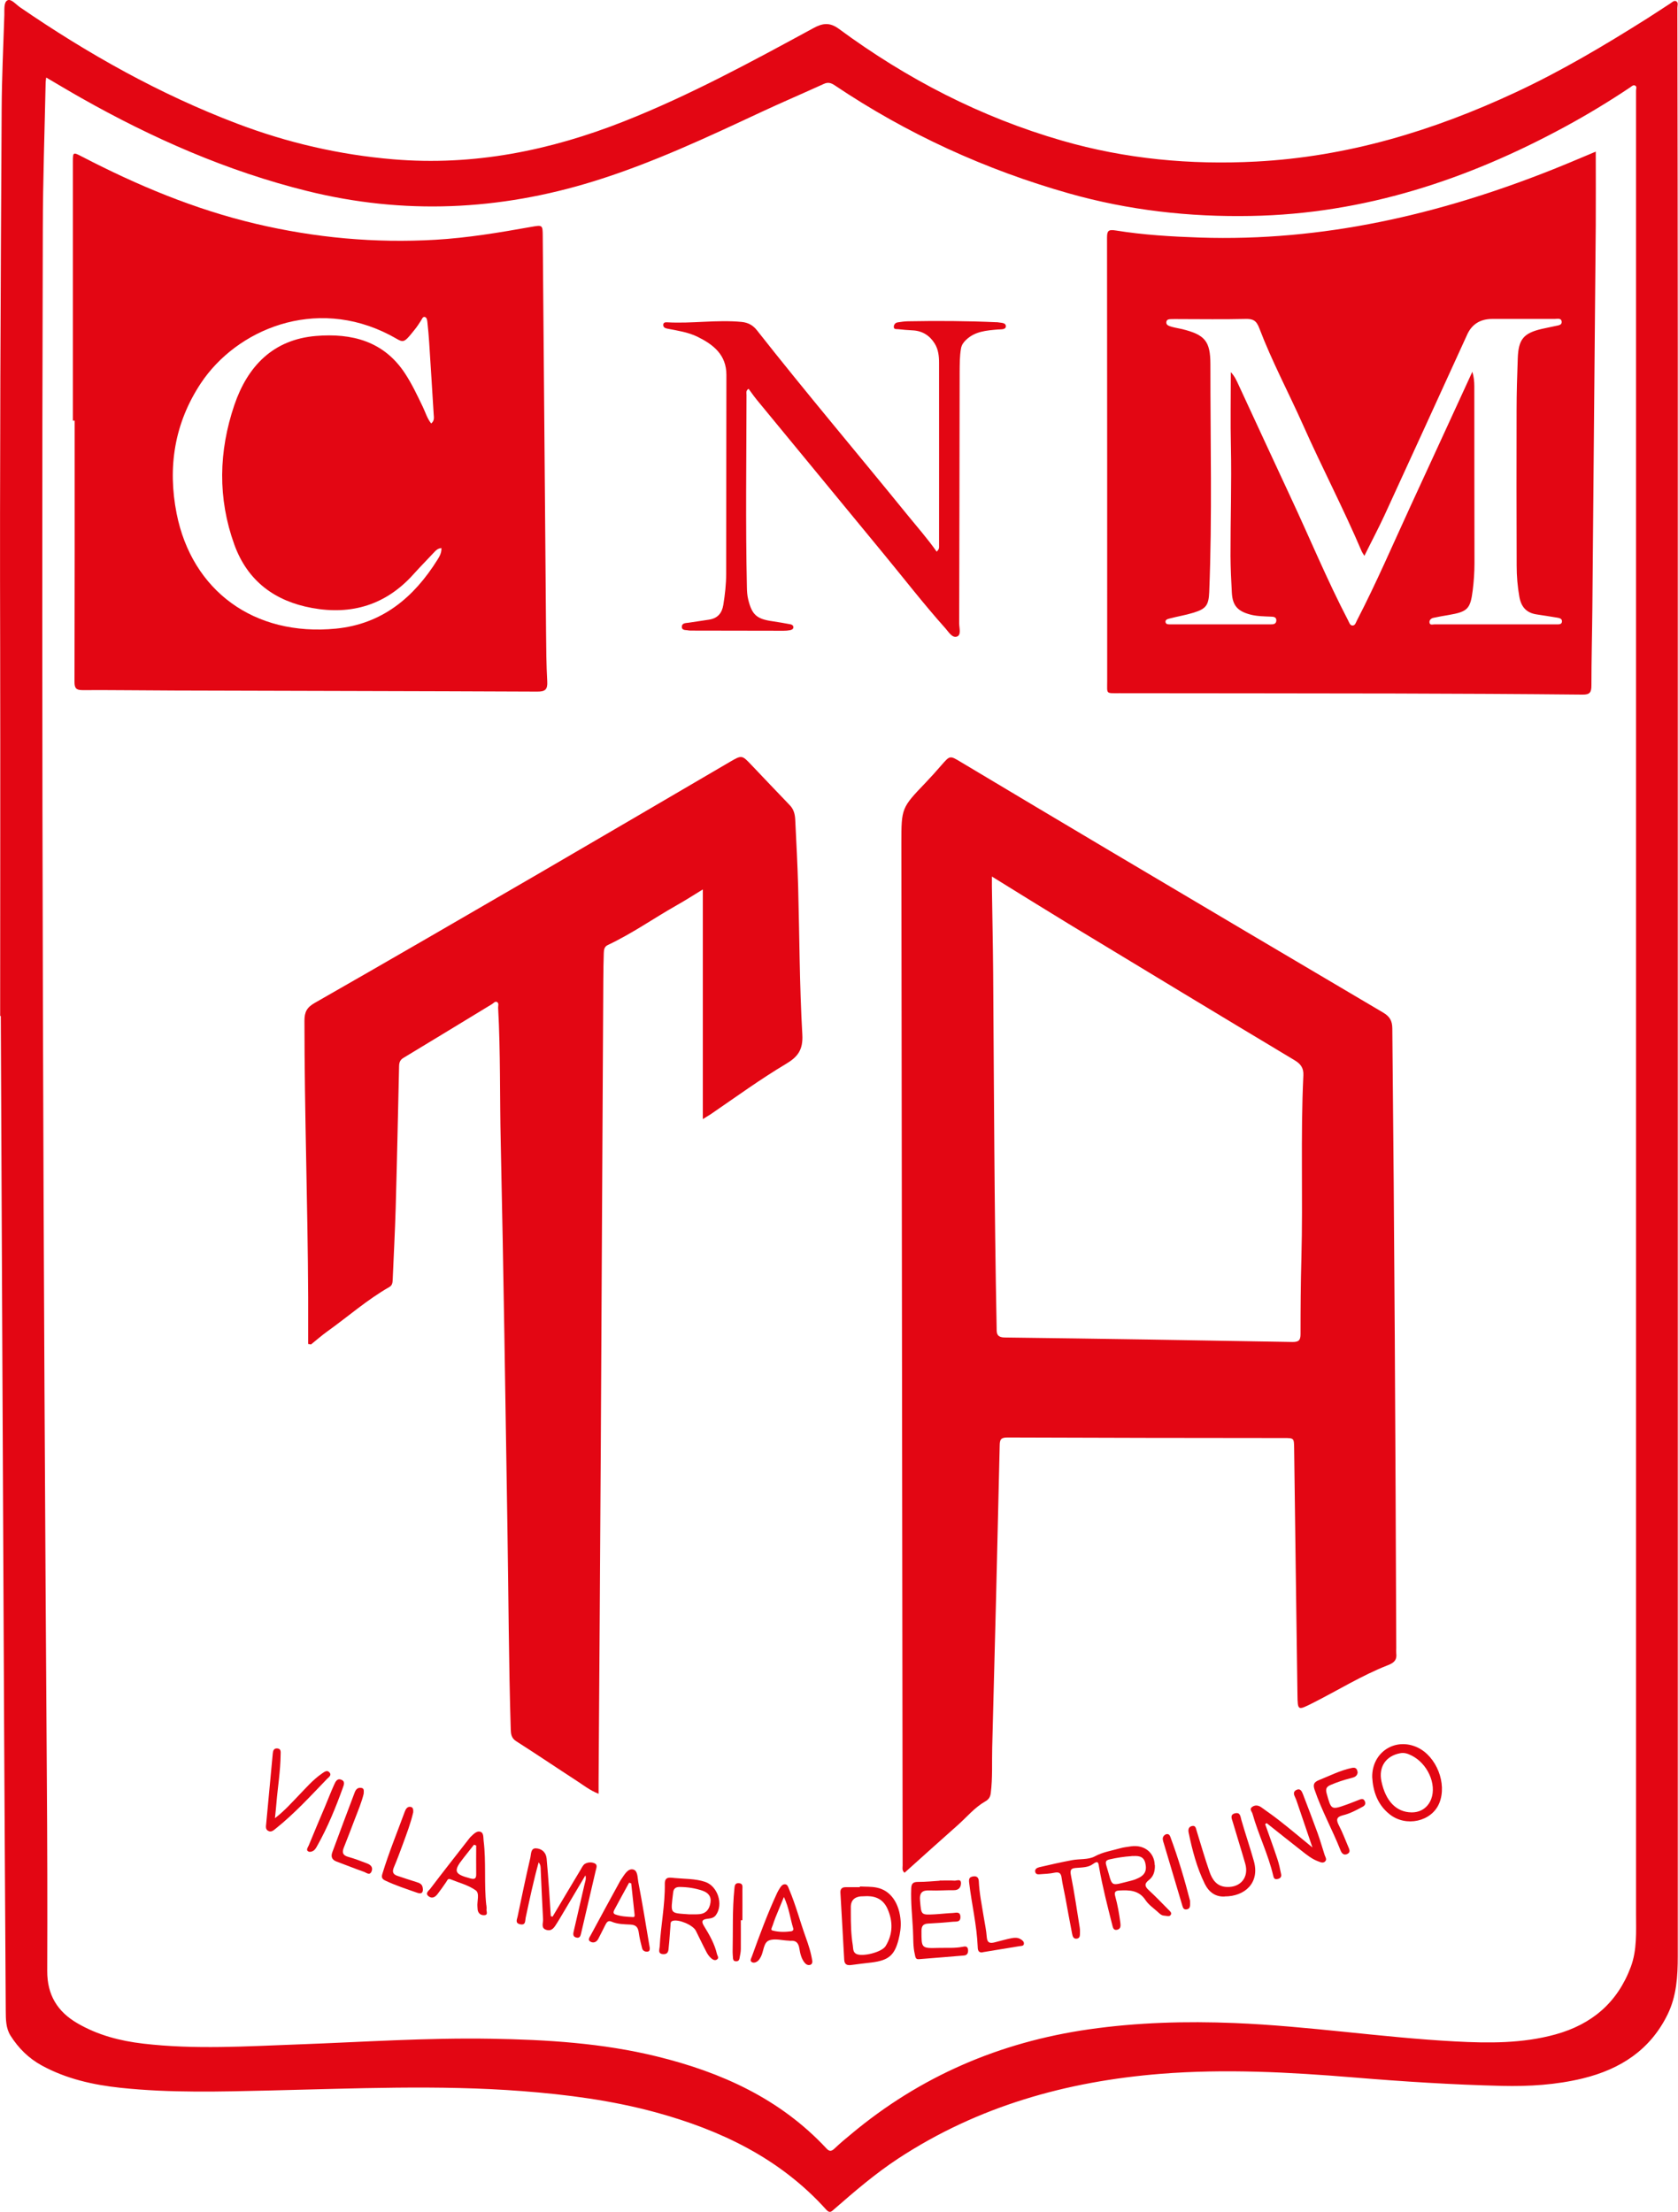 <svg xmlns="http://www.w3.org/2000/svg" id="Capa_2" viewBox="0 0 212.8 280.57"><defs><style>      .cls-1 {        fill: #e30613;      }    </style></defs><g id="Capa_1-2" data-name="Capa_1"><g><path class="cls-1" d="M.02,128.9c0-15.61.03-31.22,0-46.82C-.04,59.33.08,36.6.21,13.86c.02-3.98.21-7.97.34-11.95.02-.66-.09-1.6.38-1.86.47-.26,1.08.51,1.59.86,8.64,5.93,17.73,11.04,27.55,14.77,6.39,2.43,13.01,3.96,19.84,4.53,10.16.85,19.84-1.11,29.23-4.82,8.32-3.29,16.17-7.56,24.01-11.82,1.15-.63,2.06-.77,3.22.08,8.62,6.36,18,11.21,28.32,14.19,8.06,2.33,16.27,3.09,24.62,2.65,11.57-.61,22.42-3.89,32.86-8.76,5.82-2.71,11.32-5.98,16.74-9.4.97-.61,1.92-1.26,2.88-1.87.25-.16.52-.46.8-.29.28.16.13.55.13.84.02,14.43.05,28.85.05,43.28,0,46.45,0,92.91,0,139.36,0,21.49,0,42.97,0,64.46,0,2.55-.15,5.06-1.29,7.39-2.21,4.51-6,6.95-10.75,8.11-3.37.82-6.8,1.03-10.25.95-6.28-.15-12.54-.55-18.8-1.07-8.14-.67-16.31-1.11-24.48-.46-11.95.96-23.18,4.11-33.3,10.75-2.89,1.9-5.5,4.14-8.09,6.4-.36.31-.57.59-1.03.08-5.85-6.5-13.37-10.09-21.64-12.35-5.55-1.51-11.22-2.25-16.95-2.69-10.6-.81-21.2-.32-31.8-.08-6.38.15-12.77.34-19.13-.34-3.46-.37-6.85-1.13-9.95-2.82-1.67-.91-2.97-2.2-3.98-3.8-.6-.96-.59-2.06-.6-3.14-.07-12.13-.15-24.26-.21-36.38-.15-29.93-.28-59.86-.42-89.8-.03,0-.05,0-.08,0ZM5.86,9.83c-.03.27-.06.42-.07.58-.13,6.21-.35,12.43-.36,18.64-.2,65.44.06,130.88.51,196.32.06,8.21.08,16.42.05,24.63-.01,3.01,1.28,5.14,3.83,6.62,2.59,1.51,5.42,2.24,8.34,2.58,6.54.77,13.1.34,19.64.1,8.17-.3,16.32-.86,24.5-.72,7.06.12,14.08.55,20.98,2.24,8.21,2.01,15.67,5.38,21.54,11.69.36.39.63.36,1.01,0,.68-.65,1.41-1.26,2.14-1.86,8.76-7.32,18.83-11.64,30.11-13.26,6.14-.88,12.3-1.05,18.49-.8,9.35.38,18.6,1.83,27.94,2.33,4.28.23,8.56.27,12.76-.89,4.62-1.28,7.86-4.05,9.54-8.55.81-2.16.67-4.46.67-6.71,0-54.66,0-109.32,0-163.99,0-22.43,0-44.86,0-67.3,0-.22.14-.51-.13-.63-.24-.11-.44.11-.63.24-2.66,1.78-5.4,3.44-8.22,4.97-12.43,6.75-25.55,11.07-39.83,11.33-7.85.15-15.56-.72-23.11-2.86-10.61-3.01-20.53-7.55-29.69-13.7-.46-.31-.85-.44-1.39-.19-2.63,1.2-5.3,2.34-7.92,3.56-6.95,3.25-13.9,6.51-21.26,8.79-12,3.72-24.11,4.27-36.33,1.24-10.14-2.51-19.61-6.68-28.68-11.81-1.45-.82-2.88-1.68-4.42-2.58Z"></path><path class="cls-1" d="M114.7,237.52c-.34-.3-.23-.62-.23-.91-.06-43.21-.11-86.42-.16-129.63,0-4.52.01-4.51,3.11-7.75.68-.71,1.33-1.44,1.97-2.18,1.08-1.24,1.07-1.24,2.46-.4,6.28,3.75,12.55,7.5,18.84,11.23,11.57,6.86,23.13,13.72,34.72,20.55.83.49,1.15,1.04,1.16,1.99.27,26.18.4,52.36.5,78.55,0,.24-.02.48,0,.71.1.81-.21,1.19-1.03,1.51-3.36,1.31-6.43,3.24-9.64,4.85-1.82.91-1.83.93-1.86-1.11-.15-10.4-.28-20.81-.42-31.21-.02-1.33-.01-1.33-1.29-1.33-11.69-.01-23.38-.02-35.06-.07-.84,0-.98.25-.99,1.02-.29,12.76-.61,25.53-.95,38.29-.05,1.92.06,3.85-.18,5.77-.06.5-.24.82-.72,1.09-1.33.76-2.31,1.96-3.44,2.97-2.27,2.01-4.52,4.04-6.77,6.06ZM125.79,111.18c0,.56,0,.92,0,1.28.05,3.61.13,7.23.16,10.84.11,14.99.14,29.99.44,44.98.01.72-.09,1.35,1.05,1.36,12.15.15,24.31.35,36.46.57.82.01,1.03-.23,1.03-1.02,0-3.21.02-6.42.11-9.62.21-7.73-.12-15.47.25-23.19.04-.91-.32-1.43-1.12-1.91-9.56-5.73-19.1-11.51-28.64-17.29-3.19-1.94-6.36-3.92-9.73-6Z"></path><path class="cls-1" d="M9.24,53.36c0-10.95,0-21.89,0-32.84,0-1.22.02-1.25,1.13-.67,7.05,3.66,14.33,6.71,22.09,8.54,7.5,1.77,15.08,2.47,22.78,2.02,4.08-.24,8.09-.91,12.11-1.63,1.47-.26,1.47-.26,1.48,1.2.14,16.69.28,33.38.42,50.06.02,2.13.03,4.26.15,6.38.06,1.03-.25,1.31-1.28,1.3-15.34-.07-30.67-.09-46.01-.14-3.88-.01-7.77-.07-11.65-.05-.81,0-1.01-.25-1.01-1.04.03-11.05.02-22.09.02-33.14-.07,0-.15,0-.22,0ZM56,69.51c-.45.04-.69.26-.92.51-.87.94-1.78,1.85-2.63,2.8-3.48,3.89-7.84,5.22-12.89,4.29-4.71-.86-8.17-3.42-9.84-8.03-2.13-5.89-1.99-11.84,0-17.71,1.68-4.93,4.92-8.31,10.36-8.76,4.52-.37,8.6.64,11.3,4.78.87,1.33,1.54,2.76,2.23,4.19.34.71.56,1.49,1.07,2.13.43-.34.35-.75.32-1.15-.19-3.03-.37-6.06-.57-9.09-.06-.87-.13-1.75-.23-2.62-.03-.24-.06-.59-.34-.65-.25-.05-.34.26-.47.46-.25.4-.51.79-.81,1.16-1.59,1.99-1.34,1.61-3.15.67-9.5-4.93-19.45-.68-23.96,6.12-3.35,5.06-4.23,10.65-3.07,16.53,1.94,9.75,9.79,15.61,20.21,14.59,5.85-.58,9.87-3.94,12.87-8.74.26-.42.53-.86.5-1.48Z"></path><path class="cls-1" d="M202.37,19.22c0,3.22.02,6.29,0,9.36-.14,16.18-.28,32.36-.43,48.54-.03,3.28-.12,6.55-.12,9.83,0,.88-.22,1.16-1.12,1.15-7.9-.08-15.81-.12-23.71-.14-11.69-.03-23.37-.02-35.06-.04-1.73,0-1.52.14-1.52-1.53,0-18.75,0-37.49-.02-56.24,0-.86.16-1.07,1.09-.92,3.53.57,7.11.78,10.68.9,15.58.52,30.4-2.92,44.77-8.64,1.78-.71,3.53-1.46,5.44-2.26ZM156.08,47.19c.51.54.73,1.07.97,1.58,2.21,4.76,4.4,9.53,6.62,14.28,2.44,5.21,4.63,10.53,7.29,15.63.14.26.23.65.56.66.35,0,.42-.38.56-.64,2.46-4.75,4.57-9.67,6.81-14.53,2.62-5.67,5.22-11.35,7.83-17.02.19.63.25,1.25.25,1.87.01,7.47,0,14.93.02,22.4,0,1.15-.08,2.29-.22,3.43-.3,2.4-.64,2.74-3.1,3.16-.63.11-1.26.21-1.88.35-.27.06-.52.25-.51.55.02.43.4.28.63.28,5.17,0,10.34,0,15.5,0,.27,0,.62.02.67-.31.06-.38-.26-.49-.59-.54-.87-.13-1.73-.29-2.6-.41-1.32-.19-1.99-.97-2.21-2.25-.23-1.3-.34-2.61-.34-3.92-.02-6.59-.03-13.17-.01-19.76,0-2.19.07-4.39.15-6.58.09-2.39.74-3.16,3.03-3.7.59-.14,1.19-.24,1.78-.38.32-.07.78-.1.76-.51-.03-.54-.55-.38-.89-.38-2.63,0-5.27,0-7.9,0q-2.37,0-3.26,2.13c-.05.12-.11.24-.17.37-3.41,7.46-6.81,14.93-10.24,22.38-.79,1.71-1.68,3.38-2.56,5.17-.16-.26-.26-.39-.33-.54-2.32-5.45-5.07-10.7-7.47-16.1-1.82-4.08-3.93-8.03-5.52-12.21-.37-.99-.79-1.23-1.78-1.2-2.8.07-5.61.02-8.41.02-.27,0-.54-.01-.81,0-.32.02-.77-.05-.8.4-.03.41.41.49.72.59.42.12.86.18,1.28.28,2.88.72,3.59,1.5,3.59,4.48-.01,9.63.24,19.25-.15,28.88-.07,1.65-.39,2.12-1.99,2.61-.99.31-2.03.47-3.04.74-.22.06-.6.14-.5.5.07.26.38.24.61.24,4.22,0,8.44,0,12.67,0,.34,0,.73,0,.76-.47.03-.49-.39-.5-.71-.51-.88-.04-1.75-.04-2.61-.27-1.58-.42-2.23-1.14-2.32-2.75-.09-1.55-.16-3.1-.17-4.66-.01-4.63.15-9.25.05-13.88-.07-3.1-.01-6.2-.01-9.45Z"></path><path class="cls-1" d="M39.08,170.47c0-1.98,0-3.96,0-5.94-.05-11.69-.47-23.37-.47-35.06,0-1.11.3-1.7,1.31-2.27,9.51-5.43,18.98-10.93,28.45-16.43,8.07-4.69,16.12-9.42,24.18-14.13,1.52-.89,1.54-.88,2.72.36,1.63,1.71,3.25,3.43,4.89,5.13.51.52.66,1.17.69,1.85.14,2.83.29,5.67.37,8.5.17,6.25.17,12.5.53,18.74.11,1.95-.6,2.84-2.06,3.71-3.27,1.95-6.36,4.2-9.5,6.35-.3.2-.61.38-1.06.66v-29.13c-1.15.7-2.21,1.39-3.3,2-2.93,1.66-5.69,3.61-8.75,5.05-.46.22-.49.61-.51,1.02-.03,1.11-.06,2.23-.06,3.34-.11,19.8-.21,39.6-.32,59.39-.08,14.12-.18,28.24-.28,42.37,0,.47,0,.94,0,1.53-1.11-.43-1.94-1.11-2.83-1.68-2.54-1.65-5.05-3.35-7.61-4.98-.63-.4-.68-.92-.7-1.54-.26-8.51-.28-17.02-.42-25.54-.26-16.31-.49-32.63-.85-48.94-.13-5.67-.02-11.35-.33-17.02-.01-.25.14-.58-.16-.73-.24-.11-.42.16-.61.27-3.74,2.27-7.48,4.56-11.23,6.82-.46.27-.55.62-.56,1.08-.14,5.98-.26,11.95-.43,17.93-.09,3.04-.25,6.07-.38,9.11-.02.37-.03.72-.43.95-2.79,1.59-5.2,3.72-7.8,5.58-.74.53-1.42,1.13-2.13,1.7-.12-.02-.23-.04-.35-.06Z"></path><path class="cls-1" d="M118.81,69.94c.33-.31.28-.52.28-.72,0-7.73.01-15.47,0-23.2,0-.85-.09-1.7-.55-2.44-.64-1.04-1.59-1.63-2.83-1.68-.61-.03-1.21-.08-1.82-.15-.2-.02-.54.06-.54-.29,0-.29.19-.52.48-.57.43-.07.87-.13,1.31-.14,3.75-.07,7.5-.05,11.24.12.03,0,.07,0,.1,0,.41.09,1.07.01,1.08.5.01.47-.65.39-1.01.42-1.45.13-2.89.22-4.04,1.32-.33.32-.56.63-.64,1.1-.17.97-.16,1.95-.17,2.93-.02,10.64-.03,21.28-.06,31.92,0,.58.28,1.46-.26,1.67-.61.24-1.07-.57-1.48-1.03-2.79-3.12-5.35-6.44-8.01-9.66-5.3-6.43-10.6-12.87-15.89-19.3-.38-.46-.71-.95-1.07-1.43-.37.24-.26.53-.26.78-.01,8.14-.13,16.28.05,24.42.01.51.04,1,.16,1.5.47,1.95,1.07,2.5,3.06,2.78.77.11,1.53.25,2.29.39.21.04.39.15.38.39-.01.25-.24.32-.43.36-.26.05-.54.07-.81.07-3.88,0-7.77-.01-11.65-.02-.13,0-.27,0-.4-.02-.33-.08-.86.04-.85-.47,0-.48.49-.46.86-.51.87-.13,1.73-.26,2.6-.39,1.07-.17,1.63-.81,1.8-1.88.21-1.3.36-2.61.36-3.93.02-8.41.01-16.82.03-25.23,0-2.56-1.66-3.85-3.67-4.84-1.19-.58-2.5-.77-3.79-1.02-.29-.06-.55-.15-.55-.48,0-.32.28-.35.52-.33,3.14.18,6.27-.35,9.41-.05.85.08,1.46.43,1.96,1.07,6.22,7.91,12.72,15.58,19.06,23.39,1.25,1.54,2.56,3.02,3.72,4.67Z"></path><path class="cls-1" d="M146.46,236.55c.03.93-.25,1.51-.78,1.92-.6.47-.49.82.02,1.28.84.77,1.64,1.61,2.44,2.42.18.19.49.4.35.67-.17.32-.54.14-.83.13-.4-.01-.66-.32-.93-.56-.51-.44-1.09-.86-1.45-1.4-.84-1.28-2.06-1.3-3.36-1.23-.56.03-.61.3-.49.73.31,1.1.5,2.23.65,3.36.05.4.06.78-.41.89-.49.11-.54-.33-.62-.63-.61-2.41-1.23-4.82-1.66-7.27-.1-.56-.08-.96-.81-.42-.57.42-1.34.41-2.04.47-.61.04-.89.14-.73.92.44,2.21.76,4.44,1.12,6.66.03.2.04.4.03.61-.01.33.04.74-.43.79-.46.04-.51-.38-.58-.69-.3-1.52-.57-3.04-.85-4.56-.15-.83-.36-1.65-.47-2.48-.08-.64-.37-.75-.95-.63-.56.12-1.14.14-1.71.18-.25.02-.59.08-.68-.27-.1-.41.26-.55.53-.62,1.37-.32,2.75-.63,4.13-.89.96-.18,2.06-.04,2.87-.47,1.04-.57,2.14-.72,3.21-1.03.45-.13.92-.18,1.39-.25,1.75-.25,3,.85,3.02,2.4ZM143.51,235.42c-.94.06-1.86.2-2.78.41-.49.11-.57.3-.43.77.88,2.85.3,2.63,3.2,1.92.19-.05.38-.11.57-.19,1.08-.42,1.41-1,1.18-2.01-.23-1-1-.93-1.75-.91Z"></path><path class="cls-1" d="M70.08,243.09c1.19-1.99,2.37-3.99,3.57-5.98.15-.26.3-.58.54-.72.39-.22.9-.23,1.27-.03.35.18.15.61.08.93-.61,2.62-1.22,5.23-1.83,7.85-.08.34-.14.72-.61.61-.53-.12-.4-.55-.32-.9.45-1.97.91-3.93,1.36-5.9.07-.32.23-.64.1-1.09-1.12,1.88-2.19,3.69-3.27,5.51-.1.17-.21.35-.32.52-.33.51-.63,1.13-1.4.87-.68-.23-.35-.87-.38-1.33-.12-2.09-.2-4.18-.3-6.27-.01-.3.02-.61-.26-.95-.66,2.37-1.15,4.71-1.65,7.04-.08.39.03.97-.71.81-.66-.15-.38-.63-.31-.97.52-2.5,1.04-5,1.62-7.49.1-.43.03-1.2.71-1.17.7.03,1.27.48,1.35,1.28.12,1.31.22,2.62.31,3.93.08,1.13.15,2.27.22,3.4.07.02.15.03.22.05Z"></path><path class="cls-1" d="M109.05,239.27c.71.04,1.43,0,2.12.14,1.77.34,2.9,1.98,3.05,4.26.05.79-.07,1.55-.26,2.3-.51,2.04-1.28,2.67-3.43,2.94-.84.1-1.67.19-2.51.31-.54.08-.93,0-.96-.67-.15-2.83-.32-5.66-.48-8.49-.03-.46.18-.7.65-.7.61,0,1.21,0,1.82,0,0-.03,0-.07,0-.1ZM109.57,240.51q-1.73-.04-1.67,1.48c0,.2,0,.4,0,.61,0,1.38.02,2.76.25,4.13.06.38,0,.85.42,1.08.75.42,3.26-.19,3.74-.98.93-1.51.96-3.11.24-4.73-.63-1.41-1.81-1.68-3-1.59Z"></path><path class="cls-1" d="M160.44,231.35c.52,1.47,1.06,2.94,1.55,4.42.21.63.35,1.29.48,1.95.07.35-.13.56-.51.61-.37.05-.43-.16-.5-.46-.63-2.69-1.88-5.18-2.62-7.83-.08-.29-.46-.59-.02-.88.38-.26.79-.18,1.14.07.85.6,1.7,1.21,2.52,1.86,1.26.99,2.48,2.02,3.96,3.23-.73-2.14-1.36-4.01-2-5.88-.05-.16-.12-.32-.19-.47-.18-.36-.29-.73.16-.95.48-.23.67.15.81.5.64,1.66,1.27,3.32,1.88,4.99.33.91.59,1.85.89,2.77.09.28.33.56.04.83-.27.24-.59.07-.86-.03-.8-.29-1.46-.83-2.12-1.35-1.48-1.16-2.95-2.33-4.42-3.5-.06.04-.12.08-.18.13Z"></path><path class="cls-1" d="M85.61,238.2c1.27.12,2.56.07,3.8.48,1.61.53,2.37,2.87,1.37,4.23-.27.37-.69.41-1.08.46-.7.08-.77.36-.41.93.69,1.12,1.34,2.26,1.64,3.56.05.21.28.45.02.65-.27.21-.55.04-.74-.12-.25-.21-.46-.5-.61-.79-.47-.89-.9-1.81-1.35-2.71-.36-.73-2.18-1.5-2.94-1.26-.32.1-.26.37-.28.58-.08.91-.12,1.82-.22,2.72-.04.41-.02.94-.68.92-.76-.02-.49-.61-.47-.97.14-2.66.69-5.28.65-7.96-.01-.99.71-.76,1.3-.72ZM87.58,242.8h0c.37-.01.74.02,1.11-.02.88-.08,1.28-.65,1.41-1.46.13-.81-.3-1.27-1.02-1.52-.93-.32-1.9-.46-2.88-.47-.48,0-.77.18-.83.68-.32,2.79-.49,2.61,2,2.79.07,0,.13,0,.2,0Z"></path><path class="cls-1" d="M174.02,225.4c-.04-3.18,2.93-5.07,5.73-3.77,2.42,1.13,3.79,4.59,2.78,7.06-.96,2.36-4.24,3.09-6.33,1.4-1.53-1.23-2.08-2.93-2.18-4.69ZM178.99,229.87c1.17.02,2.09-.6,2.51-1.69.72-1.89-.47-4.52-2.49-5.52-.46-.23-.91-.4-1.45-.29-1.81.34-2.75,1.73-2.37,3.56.53,2.51,1.88,3.91,3.8,3.94Z"></path><path class="cls-1" d="M119.16,238.52c.8,0,1.34-.03,1.88.01.3.02.84-.29.83.34-.01.49-.28.88-.9.87-1.01-.01-2.03.07-3.04.03-1-.05-1.35.29-1.25,1.33.16,1.78.1,1.79,1.85,1.7.77-.04,1.55-.14,2.32-.17.39-.02.93-.23.95.5.01.71-.54.57-.94.61-1.04.1-2.08.18-3.13.23-.63.03-.87.28-.87.94,0,2.2-.03,2.21,2.18,2.15,1.01-.03,2.02.06,3.03-.14.3-.06.63-.12.69.34.05.39-.07.72-.48.76-1.91.17-3.83.31-5.75.47-.44.04-.44-.3-.51-.6-.25-1.03-.18-2.08-.24-3.12-.09-1.75-.29-3.5-.22-5.25.02-.59.21-.83.83-.83,1.01,0,2.02-.1,2.78-.15Z"></path><path class="cls-1" d="M155.31,240.54c-1.17.07-2.01-.57-2.52-1.6-1.01-2.06-1.59-4.27-2.05-6.51-.07-.34-.03-.71.39-.82.49-.13.52.26.62.58.53,1.73,1.04,3.48,1.63,5.19.35,1.02.92,1.89,2.18,1.95,1.77.09,2.85-1.23,2.36-2.95-.51-1.78-1.07-3.53-1.59-5.31-.12-.39-.38-.91.28-1.08.68-.17.69.38.82.85.5,1.74,1.09,3.46,1.58,5.2.79,2.79-1.18,4.5-3.69,4.49Z"></path><path class="cls-1" d="M103.01,248.84c0,.06-.01.31-.3.38-.3.07-.54-.11-.7-.32-.4-.52-.54-1.16-.64-1.79-.12-.7-.44-1.02-1.14-.95-.07,0-.13-.01-.2-.02-.84-.03-1.78-.31-2.5-.03-.72.28-.67,1.38-1.04,2.08-.11.2-.24.42-.41.55-.21.16-.51.27-.75.11-.25-.17-.09-.42,0-.64.99-2.75,2-5.49,3.23-8.14.08-.18.19-.35.3-.53.16-.27.36-.56.68-.55.35,0,.42.38.54.65.84,1.98,1.38,4.07,2.11,6.09.34.95.66,1.9.84,3.09ZM99.41,240.61c-.41.99-.74,1.79-1.06,2.58-.14.34-.25.69-.37,1.04-.07.21-.29.55-.03.62.78.21,1.6.21,2.4.1.16-.02.31-.16.25-.36-.39-1.26-.53-2.59-1.18-3.98Z"></path><path class="cls-1" d="M61.68,241.63c0,.17.05.34.02.5-.05.28.26.76-.3.78-.43.02-.77-.23-.83-.72-.01-.1,0-.2-.02-.3-.08-.73.31-1.75-.22-2.13-.93-.67-2.12-.96-3.21-1.41-.32-.13-.39.13-.52.33-.36.53-.73,1.06-1.12,1.56-.29.38-.69.61-1.13.27-.47-.37,0-.69.19-.92,1.63-2.15,3.3-4.27,4.96-6.4.08-.11.17-.21.27-.3.32-.3.71-.69,1.12-.57.47.13.39.7.44,1.13.34,2.72.04,5.47.34,8.2ZM60.38,234.07c-.09-.03-.18-.07-.27-.1-.45.57-.9,1.14-1.35,1.71-1.31,1.65-1.16,2.03.91,2.57.56.15.73-.01.72-.56-.02-1.21,0-2.41,0-3.62Z"></path><path class="cls-1" d="M82.4,247.05c0,.13.04.44-.26.48-.31.04-.63-.08-.71-.43-.17-.65-.33-1.3-.42-1.96-.09-.65-.3-1-1.06-1.04-.8-.04-1.63-.04-2.39-.37-.45-.2-.62.09-.78.39-.31.6-.6,1.21-.91,1.8-.2.37-.55.55-.93.38-.49-.22-.17-.58-.03-.85,1.24-2.31,2.5-4.62,3.76-6.92.03-.06.07-.12.11-.17.39-.55.8-1.36,1.46-1.26.66.1.6,1.04.71,1.62.53,2.74.97,5.49,1.45,8.33ZM80.05,238.87c-.09-.03-.18-.05-.27-.08-.62,1.14-1.25,2.28-1.86,3.42-.11.21-.21.48.1.6.73.27,1.5.3,2.27.34.23.01.2-.22.18-.38-.14-1.3-.28-2.6-.42-3.89Z"></path><path class="cls-1" d="M172.18,224.76c-.04.53-.42.66-.83.76-.88.22-1.74.5-2.58.86-.51.22-.7.45-.53,1.08.59,2.12.55,2.13,2.63,1.39.51-.18,1-.39,1.5-.58.25-.09.51-.2.69.14.18.35.05.59-.26.75-.8.43-1.61.87-2.5,1.08-.85.21-.86.6-.5,1.29.45.86.79,1.78,1.17,2.67.14.34.36.73-.12.95-.45.21-.71-.11-.85-.47-1.02-2.59-2.39-5.04-3.29-7.69-.23-.68-.06-.96.55-1.21,1.37-.55,2.69-1.23,4.15-1.54.49-.11.69.07.75.51Z"></path><path class="cls-1" d="M34.88,230.6c1.24-.96,2.1-1.95,3-2.88.94-.97,1.82-2,2.94-2.77.29-.2.67-.52.98-.13.29.36-.14.61-.35.83-2.08,2.16-4.11,4.38-6.46,6.26-.29.23-.59.53-.99.3-.36-.2-.27-.59-.24-.92.27-2.95.56-5.91.83-8.86.03-.37.12-.7.57-.67.49.03.44.43.43.76-.02,2.1-.37,4.17-.54,6.25-.04.52-.1,1.04-.18,1.82Z"></path><path class="cls-1" d="M52.39,229.91c-.3,1.32-.81,2.64-1.29,3.96-.37,1.01-.74,2.01-1.16,3-.24.58-.07.88.49,1.06.8.26,1.59.54,2.39.78.38.11.71.26.78.68.1.53-.03.91-.68.68-1.36-.48-2.73-.92-4.04-1.54-.4-.19-.54-.39-.39-.86.81-2.67,1.87-5.24,2.83-7.86.12-.33.33-.74.79-.63.31.07.31.4.29.74Z"></path><path class="cls-1" d="M124.61,247.63c-.53.06-.61-.28-.62-.7-.11-2.74-.76-5.4-1.08-8.11-.07-.55.03-.75.51-.83.47-.07.69.16.71.62.07,1.52.38,3,.62,4.5.14.86.33,1.72.39,2.59.06.76.45.8,1.02.65.72-.18,1.43-.39,2.15-.53.35-.06.74-.09,1.08.11.24.14.49.31.46.61-.03.31-.35.26-.57.3-1.56.26-3.12.52-4.68.77Z"></path><path class="cls-1" d="M46.12,227.51c-.24,1.02-.71,2.14-1.14,3.26-.46,1.19-.9,2.39-1.38,3.57-.26.65-.11.99.58,1.18.81.22,1.59.53,2.38.83.45.17.78.49.56,1.01-.24.56-.65.16-.94.06-1.17-.41-2.32-.88-3.49-1.31-.62-.22-.75-.65-.54-1.2.93-2.52,1.87-5.03,2.82-7.54.13-.35.34-.67.81-.61.4.04.37.31.34.75Z"></path><path class="cls-1" d="M39.27,234.88c-.59-.13-.23-.55-.12-.81.67-1.65,1.37-3.28,2.06-4.92.39-.93.75-1.87,1.16-2.78.16-.34.35-.83.86-.66.6.2.38.68.23,1.09-.9,2.49-1.9,4.94-3.2,7.26-.21.37-.4.8-1,.82Z"></path><path class="cls-1" d="M150.92,241.1c.02.64.04.99-.42,1.07-.35.06-.47-.15-.55-.44-.78-2.63-1.56-5.27-2.35-7.9-.1-.32-.25-.68-.02-.97.25-.3.66-.36.82.06,1.03,2.76,1.86,5.59,2.52,8.17Z"></path><path class="cls-1" d="M93.95,243.56c0,1.21.01,2.43,0,3.64,0,.4-.1.8-.17,1.2-.05.29-.25.39-.52.35-.25-.03-.3-.23-.31-.45-.01-.24-.04-.47-.04-.71.06-2.66-.05-5.33.22-7.99.04-.38.03-.79.58-.75.57.04.43.5.44.85.01,1.28,0,2.56,0,3.85-.07,0-.13,0-.2,0Z"></path></g></g></svg>